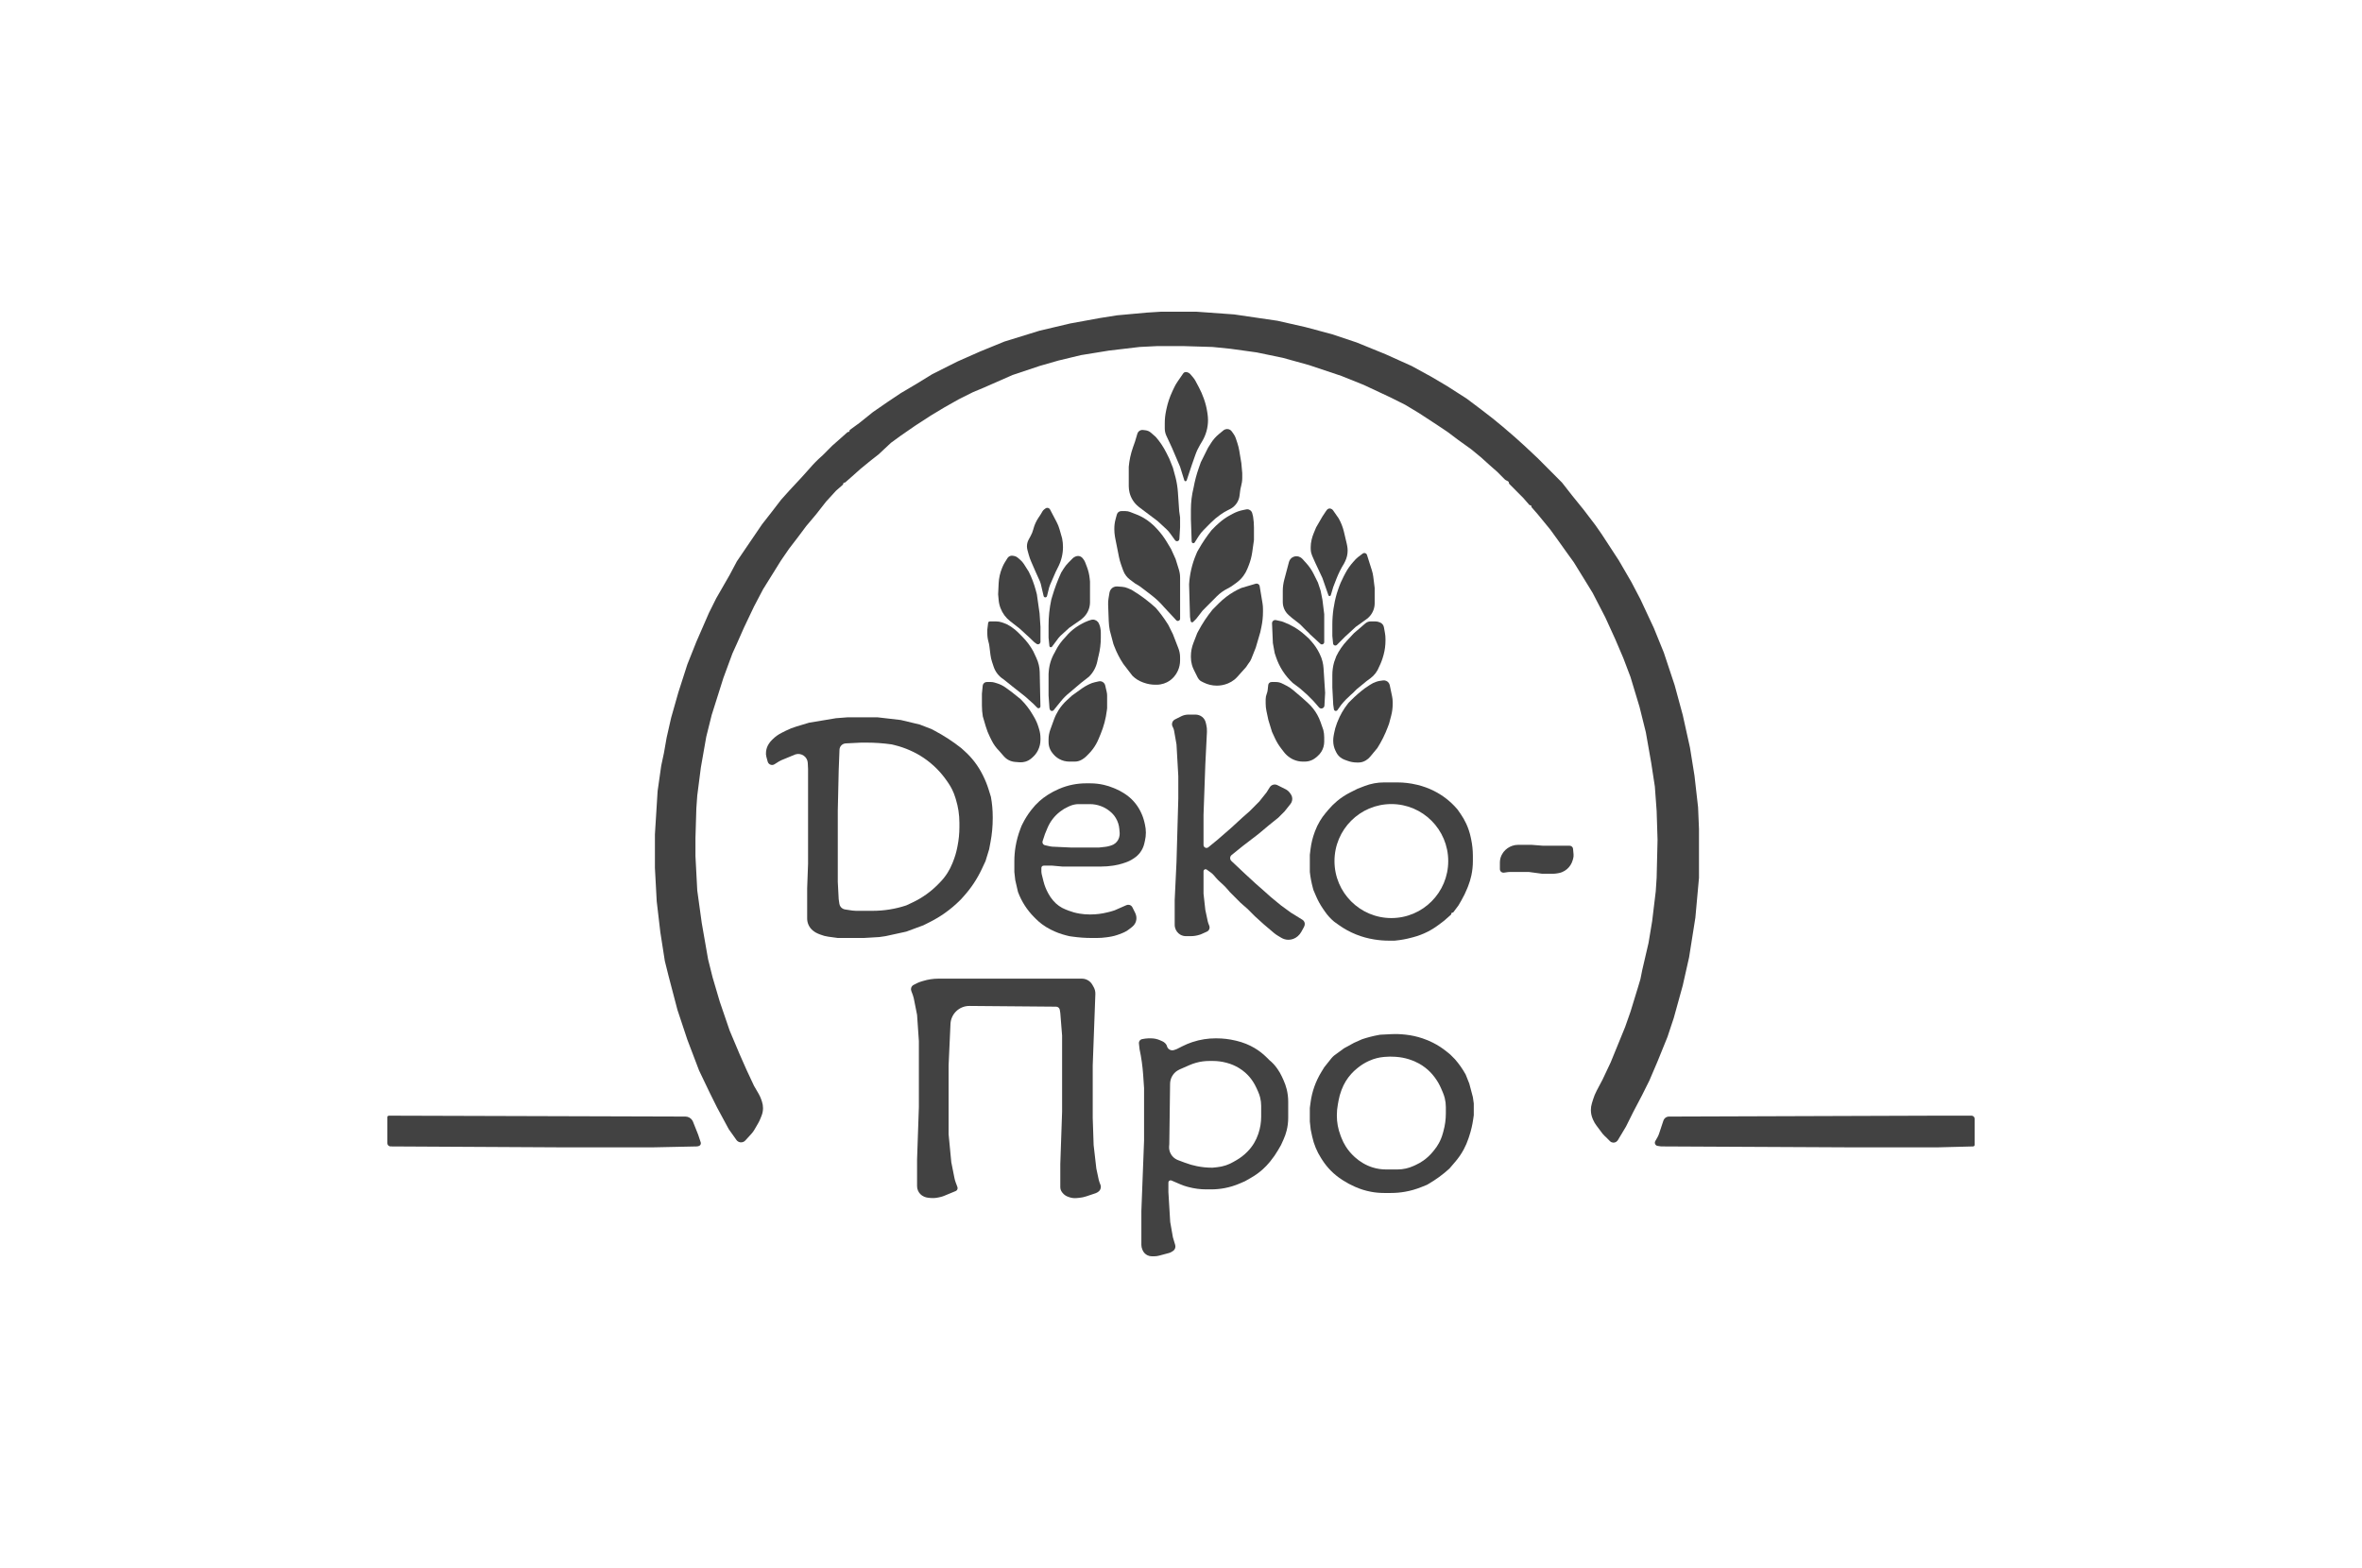 <svg width="250" height="166" viewBox="0 0 250 166" fill="none" xmlns="http://www.w3.org/2000/svg">
<path d="M122.903 32.999H126.621L130.626 33.287L135.203 33.957L138.158 34.627L141.019 35.393L143.593 36.255L146.644 37.499L149.409 38.744L151.507 39.893L153.128 40.85L155.225 42.191L156.751 43.339L157.99 44.297L159.039 45.158L160.374 46.307L161.327 47.169L162.758 48.509L165.332 51.094L166.381 52.435L167.62 53.967L168.86 55.594L169.527 56.552L171.339 59.328L172.674 61.626L173.627 63.445L175.057 66.509L176.106 69.094L177.25 72.54L178.108 75.7L178.871 79.146L179.348 82.114L179.729 85.465L179.825 87.763V92.933L179.443 97.145L178.776 101.358L178.108 104.326L177.155 107.773L176.487 109.783L175.439 112.368L174.581 114.379L173.818 115.91L172.864 117.73L172.102 119.261L171.243 120.698L171.2 120.756C171.057 120.947 170.803 121.018 170.581 120.929C170.515 120.903 170.455 120.863 170.404 120.812L170.004 120.41L169.863 120.282L169.623 120.027L168.961 119.141C168.83 118.967 168.72 118.778 168.632 118.578L168.587 118.478C168.453 118.174 168.383 117.845 168.383 117.512C168.383 117.276 168.418 117.04 168.488 116.813L168.617 116.391C168.715 116.071 168.843 115.762 168.999 115.466L169.623 114.283L170.481 112.464L172.006 108.73L172.578 107.102L173.341 104.613L173.627 103.656L173.818 102.698L174.485 99.826L174.867 97.528L175.248 94.369L175.343 92.933L175.439 88.912L175.343 85.848L175.153 83.263L174.771 80.774L174.199 77.519L173.532 74.838L172.578 71.678L171.816 69.668L170.957 67.657L169.909 65.36L168.574 62.775L167.811 61.53L166.571 59.52L165.809 58.466L164.855 57.126L164.092 56.073L162.758 54.445L162.124 53.719C162.102 53.693 162.09 53.661 162.09 53.627V53.619C162.09 53.547 162.032 53.488 161.959 53.488C161.921 53.488 161.885 53.471 161.86 53.443L161.232 52.722L159.761 51.245C159.726 51.21 159.707 51.163 159.707 51.113C159.707 51.043 159.667 50.979 159.604 50.947L159.405 50.847C159.352 50.821 159.304 50.786 159.262 50.744L158.467 49.946L157.704 49.275L156.751 48.414L155.702 47.552L154.367 46.595L153.223 45.733L152.079 44.967L150.172 43.722L148.742 42.861L147.216 42.095L144.356 40.755L141.972 39.797L138.54 38.648L135.775 37.882L133.01 37.308L130.245 36.925L128.338 36.733L125.191 36.638H122.522L120.615 36.733L117.373 37.116L114.417 37.595L112.033 38.169L110.031 38.744L107.171 39.701L104.12 41.042L102.976 41.52L101.45 42.286L99.924 43.148L98.494 44.01L96.873 45.063L95.348 46.116L94.299 46.882L92.964 48.127L92.106 48.797L91.057 49.658L90.199 50.424L89.476 51.06C89.45 51.082 89.418 51.094 89.384 51.094H89.377C89.305 51.094 89.246 51.153 89.246 51.226C89.246 51.264 89.229 51.3 89.201 51.325L88.483 51.956L87.434 53.105L86.385 54.445L85.337 55.69L84.478 56.839L83.525 58.083L82.667 59.328L80.76 62.392L79.806 64.211L78.758 66.413L77.995 68.136L77.518 69.189L76.565 71.774L75.325 75.7L74.753 77.997L74.181 81.253L73.8 84.221L73.704 85.561L73.609 88.72V90.635L73.8 94.273L74.276 97.72L74.944 101.549L75.421 103.464L76.183 106.049L77.232 109.113L78.281 111.602L79.044 113.326L79.806 114.953L80.296 115.796C80.414 115.999 80.511 116.215 80.585 116.438L80.65 116.631C80.723 116.851 80.76 117.082 80.76 117.314C80.76 117.588 80.708 117.861 80.606 118.116L80.484 118.421C80.414 118.598 80.331 118.77 80.235 118.934L79.84 119.614C79.754 119.762 79.653 119.899 79.538 120.025L78.884 120.742C78.746 120.893 78.54 120.964 78.338 120.93C78.179 120.904 78.038 120.815 77.945 120.684L77.137 119.549L75.897 117.251L75.135 115.719L73.99 113.326L72.751 110.07L71.702 106.911L70.749 103.273L70.367 101.741L69.89 98.677L69.509 95.422L69.318 91.88V88.337L69.604 83.742L69.986 81.061L70.272 79.721L70.558 78.093L71.035 75.987L71.797 73.306L72.751 70.338L73.704 67.945L75.039 64.881L75.802 63.349L77.232 60.86L77.995 59.424L79.425 57.318L80.665 55.498L81.713 54.158L82.667 52.913L83.525 51.956L84.86 50.52L85.718 49.563C86.099 49.116 86.511 48.698 86.952 48.311L87.053 48.222L88.102 47.169L88.864 46.499L89.683 45.768C89.709 45.745 89.741 45.733 89.775 45.733H89.786C89.856 45.733 89.913 45.676 89.913 45.606C89.913 45.565 89.933 45.527 89.965 45.503L90.962 44.776L92.392 43.627L93.918 42.574L95.348 41.616L96.969 40.659L98.685 39.606L101.355 38.265L103.738 37.212L106.313 36.159L110.031 35.01L113.273 34.244L116.419 33.67L118.231 33.383L121.377 33.095L122.903 32.999Z" fill="#424242"/>
<path d="M205.091 118.113H208.674C208.76 118.113 208.843 118.147 208.905 118.209C208.966 118.27 209 118.353 209 118.439V121.204C209 121.248 208.982 121.29 208.951 121.321C208.921 121.351 208.881 121.369 208.838 121.37L205.186 121.464H195.365L175.819 121.368L175.442 121.314C175.276 121.29 175.152 121.147 175.152 120.979C175.152 120.92 175.167 120.862 175.196 120.811L175.43 120.401C175.499 120.28 175.555 120.152 175.599 120.02L176.059 118.635C176.089 118.544 176.141 118.46 176.209 118.391C176.326 118.274 176.484 118.208 176.65 118.208L205.091 118.113Z" fill="#424242"/>
<path d="M41.047 118.161C41.078 118.13 41.12 118.113 41.163 118.113L72.548 118.207C72.851 118.208 73.131 118.368 73.287 118.628C73.311 118.667 73.331 118.709 73.348 118.751L73.894 120.123L74.165 120.938C74.175 120.969 74.18 121.002 74.18 121.034C74.18 121.174 74.085 121.296 73.95 121.33L73.847 121.356C73.815 121.364 73.782 121.368 73.749 121.369L69.222 121.464H59.02L41.342 121.369C41.195 121.368 41.064 121.274 41.017 121.134C41.006 121.099 41 121.062 41 121.025V118.276C41 118.233 41.017 118.191 41.047 118.161Z" fill="#424242"/>
<path d="M132.909 61.796C132.973 61.777 133.042 61.779 133.106 61.8C133.222 61.839 133.307 61.938 133.327 62.058L133.63 63.884C133.66 64.068 133.676 64.254 133.676 64.441V64.79C133.676 65.326 133.619 65.861 133.507 66.385L133.39 66.937L132.913 68.565L132.443 69.745C132.375 69.915 132.282 70.073 132.166 70.214L132.152 70.231C132.098 70.297 132.051 70.366 132.009 70.44C131.954 70.536 131.889 70.626 131.814 70.708L131.673 70.862L130.96 71.658C130.864 71.766 130.759 71.865 130.646 71.956C130.442 72.12 130.215 72.252 129.973 72.35L129.924 72.369C129.568 72.512 129.188 72.586 128.804 72.586H128.785C128.302 72.586 127.825 72.473 127.393 72.256L127.161 72.139C127.118 72.118 127.077 72.093 127.039 72.064C126.987 72.025 126.94 71.979 126.899 71.929L126.882 71.907C126.834 71.849 126.794 71.786 126.76 71.719L126.363 70.92C126.28 70.754 126.213 70.581 126.162 70.403C126.086 70.136 126.048 69.86 126.048 69.582V69.469C126.048 68.998 126.135 68.531 126.305 68.092L126.715 67.033L126.841 66.796C127.265 65.999 127.765 65.244 128.336 64.544L128.995 63.882C129.255 63.621 129.532 63.379 129.826 63.158C130.293 62.806 130.799 62.508 131.333 62.27L131.387 62.246L132.909 61.796Z" fill="#424242"/>
<path d="M117.591 62.376C117.752 62.175 118.001 62.066 118.257 62.086L118.791 62.127C118.987 62.142 119.179 62.19 119.359 62.267L119.754 62.437L119.853 62.496C120.738 63.03 121.568 63.652 122.329 64.352C122.773 64.862 123.178 65.405 123.54 65.976L123.664 66.171L124.14 67.128L124.725 68.639C124.78 68.781 124.823 68.927 124.852 69.076C124.886 69.245 124.903 69.418 124.903 69.59V69.922C124.903 70.29 124.826 70.653 124.677 70.989L124.671 71.003C124.572 71.227 124.441 71.436 124.282 71.622L124.267 71.639C124.058 71.885 123.801 72.086 123.513 72.231C123.297 72.339 123.066 72.414 122.827 72.454L122.818 72.456C122.683 72.478 122.546 72.49 122.409 72.49H122.279C121.87 72.49 121.465 72.419 121.08 72.281L120.962 72.239C120.544 72.089 120.164 71.848 119.85 71.532L118.896 70.288C118.516 69.715 118.2 69.102 117.954 68.46L117.847 68.182L117.466 66.746C117.403 66.427 117.365 66.104 117.353 65.779L117.287 64.008C117.279 63.791 117.293 63.574 117.329 63.36L117.433 62.731C117.455 62.601 117.509 62.479 117.591 62.376Z" fill="#424242"/>
<path d="M131.907 53.928C131.942 53.921 131.978 53.917 132.013 53.917C132.262 53.917 132.478 54.087 132.538 54.328L132.627 54.683C132.69 55.066 132.722 55.453 132.722 55.84V57.173L132.54 58.456C132.471 58.939 132.345 59.412 132.165 59.865L132.03 60.204C131.92 60.48 131.774 60.74 131.597 60.977C131.395 61.248 131.154 61.486 130.881 61.685L130.534 61.938C130.341 62.08 130.136 62.205 129.921 62.313C129.503 62.523 129.122 62.799 128.791 63.13L127.288 64.64L126.62 65.502L126.283 65.841C126.255 65.869 126.216 65.885 126.176 65.885C126.102 65.885 126.039 65.832 126.027 65.759L125.953 65.311L125.857 61.864C125.921 60.787 126.166 59.728 126.583 58.733L126.716 58.417L126.873 58.141C127.276 57.433 127.733 56.757 128.241 56.12L128.718 55.641L129.036 55.357C129.395 55.037 129.79 54.76 130.214 54.533L130.494 54.383C130.833 54.201 131.198 54.07 131.576 53.995L131.907 53.928Z" fill="#424242"/>
<path d="M118.275 54.33C118.366 54.192 118.52 54.109 118.686 54.109H119.127C119.291 54.109 119.453 54.139 119.605 54.199L120.305 54.472C120.826 54.675 121.311 54.96 121.743 55.315L121.807 55.368C122.028 55.55 122.236 55.747 122.428 55.96L122.547 56.091C122.91 56.492 123.233 56.928 123.51 57.392L123.951 58.13L124.428 59.183L124.773 60.292C124.86 60.572 124.905 60.864 124.905 61.158V65.501C124.905 65.677 124.719 65.792 124.561 65.713C124.536 65.7 124.513 65.683 124.494 65.662L123.188 64.257C122.808 63.812 122.383 63.407 121.919 63.048L121.377 62.63L120.614 62.055L120.137 61.768L119.586 61.353C119.445 61.247 119.319 61.124 119.21 60.987C119.066 60.807 118.954 60.604 118.877 60.387L118.661 59.781C118.565 59.51 118.488 59.233 118.432 58.952L118.04 56.981L118.004 56.767C117.964 56.527 117.944 56.284 117.944 56.041V55.942C117.944 55.615 117.988 55.289 118.074 54.973L118.209 54.473C118.223 54.422 118.245 54.374 118.275 54.33Z" fill="#424242"/>
<path d="M120.521 45.68C120.64 45.561 120.807 45.503 120.974 45.521L121.228 45.55C121.449 45.574 121.657 45.666 121.823 45.812L122.33 46.258C122.773 46.766 123.15 47.329 123.45 47.933L123.76 48.555L124.142 49.513L124.428 50.566C124.555 51.076 124.637 51.595 124.673 52.119L124.809 54.108L124.904 54.779V55.832L124.828 57.062C124.818 57.219 124.669 57.328 124.516 57.29C124.459 57.276 124.409 57.242 124.374 57.194L123.83 56.442C123.72 56.291 123.596 56.151 123.458 56.024L122.521 55.161L120.614 53.725L120.502 53.636C120.261 53.442 120.053 53.208 119.89 52.945C119.738 52.701 119.625 52.434 119.556 52.156L119.553 52.146C119.498 51.923 119.47 51.695 119.47 51.465V49.417C119.533 48.718 119.683 48.029 119.916 47.366L120.137 46.736L120.383 45.912C120.41 45.825 120.457 45.745 120.521 45.68Z" fill="#424242"/>
<path d="M129.697 45.451C129.804 45.415 129.92 45.411 130.03 45.438C130.168 45.473 130.288 45.555 130.37 45.67L130.582 45.968C130.673 46.097 130.745 46.238 130.795 46.388L130.971 46.917C131.058 47.179 131.124 47.448 131.169 47.72L131.387 49.034L131.483 50.087V50.595C131.483 50.894 131.441 51.19 131.36 51.477L131.357 51.487C131.314 51.639 131.282 51.794 131.263 51.95L131.198 52.466C131.136 52.965 130.874 53.417 130.472 53.72C130.383 53.787 130.288 53.846 130.188 53.896L129.919 54.032C129.69 54.147 129.471 54.278 129.262 54.425L129.14 54.511C128.795 54.753 128.473 55.024 128.176 55.322L127.398 56.104C127.198 56.305 127.02 56.527 126.868 56.766L126.449 57.429C126.436 57.449 126.419 57.466 126.399 57.479C126.287 57.554 126.137 57.477 126.132 57.343L126.048 54.97V53.952C126.048 53.166 126.144 52.382 126.334 51.619C126.461 50.918 126.643 50.228 126.879 49.556L127.097 48.938L127.859 47.407L128.189 46.887C128.413 46.533 128.692 46.218 129.015 45.953L129.486 45.566C129.545 45.517 129.613 45.479 129.686 45.455L129.697 45.451Z" fill="#424242"/>
<path d="M146.377 72.036C146.488 72.02 146.602 72.033 146.706 72.075C146.905 72.155 147.05 72.328 147.094 72.537L147.343 73.726C147.384 73.923 147.405 74.123 147.405 74.324V74.53C147.405 74.955 147.35 75.379 147.241 75.789L147.024 76.607L146.888 76.971C146.598 77.747 146.228 78.492 145.784 79.192L145.02 80.113C144.895 80.264 144.745 80.392 144.577 80.493L144.538 80.517C144.416 80.59 144.284 80.645 144.145 80.68C144.031 80.709 143.913 80.724 143.795 80.724H143.62C143.286 80.724 142.954 80.665 142.64 80.55L142.312 80.431C142.149 80.371 141.997 80.285 141.861 80.176C141.682 80.032 141.536 79.851 141.433 79.645L141.359 79.496C141.197 79.17 141.112 78.811 141.112 78.447V78.377C141.112 78.218 141.127 78.06 141.155 77.904L141.205 77.628C141.27 77.267 141.37 76.913 141.502 76.571L141.56 76.423C141.832 75.72 142.209 75.062 142.679 74.473L142.733 74.405L143.013 74.124C143.461 73.673 143.942 73.255 144.449 72.873L145.008 72.499C145.207 72.366 145.422 72.26 145.649 72.184L145.718 72.161C145.826 72.125 145.936 72.099 146.048 72.083L146.377 72.036Z" fill="#424242"/>
<path d="M116.301 72.133C116.378 72.116 116.458 72.115 116.536 72.131C116.754 72.174 116.927 72.342 116.977 72.559L117.138 73.261C117.167 73.385 117.181 73.511 117.181 73.638V74.979L117.15 75.225C117.044 76.079 116.823 76.913 116.494 77.708L116.27 78.246C116.115 78.62 115.914 78.973 115.672 79.297C115.534 79.482 115.383 79.657 115.221 79.82L114.975 80.067C114.857 80.185 114.725 80.288 114.582 80.375L114.505 80.421C114.383 80.495 114.25 80.55 114.112 80.584C113.997 80.613 113.879 80.628 113.761 80.628H113.176C112.801 80.628 112.432 80.532 112.105 80.349C111.868 80.217 111.657 80.042 111.484 79.833L111.405 79.738C111.315 79.629 111.238 79.511 111.175 79.385C111.049 79.132 110.983 78.853 110.983 78.57V78.287C110.983 77.936 111.045 77.586 111.164 77.255L111.555 76.176C111.682 75.826 111.847 75.491 112.046 75.176C112.29 74.791 112.584 74.441 112.921 74.133L113.462 73.639L114.527 72.875C114.707 72.746 114.896 72.632 115.094 72.532L115.271 72.444C115.463 72.347 115.666 72.275 115.876 72.228L116.301 72.133Z" fill="#424242"/>
<path d="M104.083 72.399C104.165 72.276 104.302 72.203 104.449 72.203H104.887C105.01 72.203 105.132 72.221 105.249 72.256L105.514 72.336C105.852 72.438 106.171 72.596 106.457 72.805L107.074 73.256L108.028 74.022L108.096 74.09C108.557 74.553 108.958 75.073 109.288 75.637L109.456 75.923C109.647 76.25 109.8 76.598 109.911 76.961L109.983 77.197C110.077 77.504 110.125 77.823 110.125 78.144V78.322C110.125 78.705 110.036 79.083 109.865 79.426L109.86 79.438C109.72 79.718 109.528 79.968 109.292 80.175L109.175 80.278C108.985 80.445 108.759 80.568 108.516 80.638C108.319 80.695 108.114 80.715 107.91 80.7L107.434 80.663C107.136 80.64 106.848 80.54 106.599 80.374C106.471 80.288 106.356 80.186 106.255 80.07L105.739 79.479C105.424 79.162 105.161 78.796 104.961 78.395L104.77 78.01C104.59 77.65 104.443 77.274 104.33 76.887L104.023 75.841C103.96 75.459 103.928 75.072 103.928 74.684V73.447L104.012 72.598C104.019 72.527 104.044 72.459 104.083 72.399Z" fill="#424242"/>
<path d="M134.334 72.307C134.4 72.24 134.49 72.203 134.584 72.203H135.045C135.273 72.203 135.497 72.256 135.701 72.358L136.15 72.584C136.406 72.712 136.645 72.871 136.863 73.056L137.775 73.83L138.432 74.424C138.629 74.602 138.811 74.796 138.977 75.004C139.317 75.431 139.583 75.912 139.765 76.427L140.063 77.277C140.126 77.531 140.158 77.792 140.158 78.055V78.517C140.158 78.896 140.053 79.266 139.853 79.587C139.739 79.769 139.598 79.932 139.433 80.07L139.271 80.205C139.164 80.295 139.046 80.372 138.921 80.435C138.669 80.562 138.391 80.628 138.108 80.628H137.896C137.564 80.628 137.236 80.56 136.932 80.429C136.795 80.37 136.664 80.299 136.54 80.216L136.521 80.204C136.278 80.041 136.063 79.839 135.885 79.607L135.586 79.216C135.33 78.882 135.112 78.52 134.936 78.137L134.628 77.468L134.247 76.224L134.046 75.282C133.989 75.017 133.961 74.747 133.961 74.476V74.037C133.961 73.837 133.999 73.639 134.073 73.454C134.125 73.322 134.16 73.184 134.175 73.044L134.233 72.517C134.242 72.437 134.278 72.363 134.334 72.307Z" fill="#424242"/>
<path d="M125.362 39.421C125.435 39.385 125.519 39.376 125.598 39.395L125.68 39.416C125.795 39.445 125.898 39.509 125.975 39.599L126.282 39.959C126.38 40.073 126.464 40.197 126.534 40.33L126.901 41.02C127.094 41.384 127.261 41.762 127.399 42.151L127.434 42.248C127.59 42.687 127.704 43.139 127.774 43.598L127.809 43.824C127.842 44.042 127.859 44.263 127.859 44.483C127.859 45.269 127.646 46.04 127.243 46.714L127.02 47.087C126.817 47.427 126.648 47.787 126.517 48.161L126.143 49.226L125.6 50.86C125.583 50.913 125.532 50.949 125.476 50.949C125.419 50.949 125.368 50.912 125.351 50.857L124.903 49.417L124.045 47.407L123.451 46.128C123.402 46.023 123.364 45.915 123.336 45.803C123.3 45.66 123.282 45.514 123.282 45.366V44.81C123.282 44.372 123.327 43.936 123.417 43.508L123.462 43.294C123.596 42.655 123.804 42.034 124.081 41.443L124.27 41.039C124.374 40.817 124.496 40.603 124.636 40.401L125.235 39.532C125.267 39.485 125.311 39.447 125.362 39.421Z" fill="#424242"/>
<path d="M115.453 65.633C115.524 65.609 115.598 65.597 115.673 65.597C115.952 65.597 116.203 65.763 116.312 66.019L116.379 66.176C116.405 66.237 116.425 66.3 116.437 66.364L116.467 66.513C116.498 66.668 116.513 66.826 116.513 66.984V67.514C116.513 68.149 116.436 68.781 116.283 69.396L116.227 69.618L116.139 70.034C116.01 70.637 115.71 71.191 115.274 71.629L114.416 72.299L113.176 73.352C112.859 73.607 112.57 73.894 112.313 74.209L111.842 74.788L111.531 75.177C111.486 75.234 111.418 75.267 111.346 75.267C111.243 75.267 111.152 75.201 111.12 75.104L111.093 75.022C111.083 74.994 111.078 74.965 111.076 74.935L110.983 73.639V71.342L111 71.114C111.052 70.382 111.275 69.673 111.651 69.044L111.706 68.933C111.985 68.372 112.353 67.86 112.795 67.416C113.111 67.035 113.479 66.696 113.885 66.411C114.111 66.252 114.349 66.109 114.596 65.985L114.824 65.871C114.933 65.816 115.046 65.769 115.162 65.73L115.453 65.633Z" fill="#424242"/>
<path d="M144.797 65.832C144.883 65.803 144.973 65.789 145.064 65.789H145.588C145.718 65.789 145.847 65.814 145.968 65.862L146.069 65.903C146.195 65.953 146.302 66.04 146.376 66.153C146.426 66.228 146.461 66.313 146.477 66.403L146.585 67.001C146.624 67.213 146.643 67.429 146.643 67.645V67.828C146.643 68.317 146.579 68.805 146.454 69.278L146.426 69.381C146.317 69.793 146.166 70.194 145.976 70.576C145.789 71.075 145.46 71.509 145.029 71.824L144.641 72.107L143.592 72.969L143.389 73.171L143.211 73.352L143.009 73.529C142.635 73.858 142.288 74.214 141.971 74.597L141.556 75.18C141.517 75.234 141.455 75.267 141.388 75.267C141.285 75.267 141.197 75.191 141.183 75.089L141.113 74.597L141.018 72.778V71.464C141.018 71.002 141.082 70.541 141.208 70.097L141.437 69.469C141.728 68.87 142.107 68.317 142.561 67.831L143.306 67.033L144.516 65.992C144.598 65.921 144.694 65.867 144.797 65.832Z" fill="#424242"/>
<path d="M104.638 65.841C104.672 65.808 104.717 65.789 104.765 65.789H105.444C105.64 65.789 105.834 65.82 106.02 65.882L106.21 65.946C106.467 66.032 106.712 66.152 106.937 66.303L107.091 66.406C107.334 66.569 107.559 66.754 107.765 66.961L108.191 67.389C108.652 67.852 109.046 68.376 109.363 68.948L109.699 69.672C109.917 70.142 110.036 70.651 110.046 71.169L110.121 74.776C110.124 74.888 110.034 74.98 109.922 74.98C109.869 74.98 109.818 74.959 109.781 74.921L109.363 74.501L108.505 73.735L107.17 72.682L106.216 71.916C105.723 71.606 105.353 71.135 105.17 70.583L105.005 70.085C104.923 69.838 104.865 69.584 104.833 69.326L104.721 68.428C104.701 68.264 104.668 68.103 104.623 67.944C104.541 67.657 104.5 67.361 104.5 67.063V66.65L104.588 65.945C104.593 65.906 104.61 65.869 104.638 65.841Z" fill="#424242"/>
<path d="M134.691 65.792C134.769 65.675 134.911 65.617 135.049 65.648L135.679 65.789L135.88 65.864C136.254 66.005 136.615 66.177 136.959 66.379C137.376 66.623 137.766 66.909 138.124 67.233L138.539 67.608L138.837 67.944C139.145 68.293 139.407 68.681 139.615 69.098L139.681 69.231C139.809 69.488 139.909 69.759 139.978 70.038C140.036 70.268 140.072 70.503 140.087 70.74L140.255 73.352L140.181 74.701C140.17 74.898 139.986 75.04 139.792 75.001C139.721 74.987 139.658 74.95 139.611 74.896L139.016 74.214L138.348 73.544L137.586 72.873L136.823 72.299C136.01 71.545 135.4 70.598 135.051 69.546L134.916 69.14L134.725 68.086L134.635 65.995C134.632 65.923 134.651 65.852 134.691 65.792Z" fill="#424242"/>
<path d="M144.232 58.605C144.309 58.548 144.409 58.531 144.5 58.562C144.588 58.591 144.657 58.661 144.686 58.75L145.206 60.393C145.274 60.607 145.322 60.827 145.35 61.05L145.499 62.247V63.865C145.499 64.365 145.318 64.848 144.99 65.225C144.885 65.346 144.766 65.454 144.636 65.547L143.497 66.364L142.352 67.417L141.503 68.27C141.439 68.334 141.345 68.356 141.259 68.328C141.17 68.298 141.107 68.219 141.098 68.125L141.018 67.321V66.145C141.018 65.02 141.178 63.901 141.494 62.822L141.643 62.372C141.798 61.907 141.991 61.455 142.22 61.02L142.399 60.68C142.621 60.258 142.895 59.865 143.213 59.51L143.492 59.199C143.559 59.125 143.632 59.057 143.711 58.998L144.232 58.605Z" fill="#424242"/>
<path d="M106.794 58.924C106.913 58.845 107.058 58.813 107.199 58.837L107.315 58.856C107.47 58.882 107.614 58.95 107.733 59.052L107.987 59.271C108.141 59.403 108.274 59.557 108.383 59.729L108.886 60.524C109.203 61.16 109.455 61.827 109.638 62.515L109.744 62.917L110.03 64.928L110.126 66.364V67.948C110.126 68.143 109.919 68.271 109.744 68.183L109.626 68.104C109.515 68.029 109.412 67.942 109.32 67.844L109.077 67.608L107.933 66.555L106.917 65.762C106.459 65.404 106.107 64.928 105.899 64.385C105.793 64.11 105.726 63.822 105.7 63.528L105.645 62.917L105.7 61.752C105.726 61.193 105.85 60.642 106.064 60.124L106.121 59.987C106.185 59.834 106.261 59.687 106.348 59.547L106.629 59.094C106.672 59.027 106.728 58.969 106.794 58.924Z" fill="#424242"/>
<path d="M113.87 58.905C114.035 58.838 114.221 58.846 114.38 58.926C114.466 58.969 114.541 59.032 114.599 59.109L114.691 59.233C114.762 59.327 114.819 59.43 114.861 59.54L115.04 60.008C115.195 60.414 115.296 60.839 115.339 61.271L115.369 61.577V63.75C115.369 63.897 115.355 64.043 115.326 64.186C115.231 64.667 114.979 65.103 114.611 65.427L114.416 65.598L113.176 66.46L112.235 67.318C112.164 67.384 112.098 67.456 112.04 67.534L111.346 68.463C111.302 68.522 111.221 68.541 111.154 68.508C111.107 68.484 111.076 68.438 111.07 68.386L110.983 67.513V66.203C110.983 65.291 111.079 64.383 111.269 63.492L111.361 63.178C111.617 62.303 111.937 61.448 112.318 60.619L112.566 60.221C112.718 59.977 112.898 59.75 113.101 59.547L113.54 59.106C113.614 59.031 113.704 58.971 113.802 58.932L113.87 58.905Z" fill="#424242"/>
<path d="M136.929 58.94C137.163 58.852 137.424 58.875 137.637 59.004L137.664 59.02C137.738 59.065 137.805 59.12 137.863 59.184L138.269 59.632C138.574 59.969 138.832 60.347 139.035 60.755L139.492 61.672L139.778 62.534L139.969 63.492L140.159 65.023V67.981C140.159 68.162 139.969 68.279 139.808 68.198C139.788 68.188 139.77 68.175 139.753 68.16L138.634 67.13L138.53 67.011L138.252 66.747L137.585 66.076L136.727 65.406L136.39 65.11C136.113 64.867 135.916 64.544 135.827 64.186C135.791 64.043 135.773 63.896 135.773 63.748V62.561C135.773 62.162 135.825 61.764 135.928 61.379L136.428 59.493C136.496 59.239 136.683 59.032 136.929 58.94Z" fill="#424242"/>
<path d="M140.56 53.88C140.655 53.827 140.767 53.819 140.868 53.859L140.897 53.87C140.975 53.9 141.043 53.954 141.091 54.023L141.684 54.874C141.937 55.319 142.126 55.797 142.244 56.295L142.542 57.555L142.588 57.784C142.621 57.95 142.638 58.119 142.638 58.288C142.638 58.687 142.545 59.081 142.367 59.439L142.256 59.661C141.939 60.171 141.671 60.709 141.454 61.268L141.112 62.15L140.854 63.014C140.837 63.07 140.786 63.108 140.729 63.108C140.673 63.108 140.623 63.072 140.605 63.02L139.968 61.193L139.205 59.565L138.89 58.853C138.846 58.754 138.811 58.651 138.784 58.545C138.747 58.396 138.729 58.243 138.729 58.09V57.926C138.729 57.679 138.757 57.434 138.813 57.193L138.834 57.102C138.883 56.893 138.949 56.688 139.03 56.489L139.301 55.832L139.968 54.683L140.349 54.108L140.448 53.977C140.479 53.937 140.517 53.904 140.56 53.88Z" fill="#424242"/>
<path d="M110.656 53.829C110.742 53.764 110.854 53.746 110.955 53.78C111.035 53.807 111.101 53.863 111.14 53.938L111.838 55.27C111.967 55.517 112.071 55.776 112.147 56.044L112.414 56.981L112.421 57.016C112.48 57.311 112.509 57.611 112.509 57.913C112.509 58.622 112.344 59.322 112.028 59.958L111.746 60.524L111.142 61.912C111.1 62.008 111.066 62.106 111.041 62.207L110.817 63.107C110.802 63.168 110.757 63.216 110.698 63.236C110.595 63.27 110.486 63.209 110.461 63.104L110.157 61.806C110.136 61.717 110.107 61.631 110.069 61.548L109.649 60.619L109.135 59.441C109.033 59.206 108.948 58.963 108.88 58.715L108.747 58.225C108.713 58.099 108.695 57.968 108.695 57.837C108.695 57.589 108.757 57.346 108.875 57.129L109.087 56.738C109.207 56.518 109.301 56.285 109.366 56.043L109.387 55.965C109.497 55.56 109.672 55.175 109.904 54.825L110.126 54.492L110.345 54.124C110.389 54.051 110.447 53.987 110.515 53.935L110.656 53.829Z" fill="#424242"/>
<path fill-rule="evenodd" clip-rule="evenodd" d="M92.869 75.939H89.722L88.483 76.035L85.623 76.513L84.284 76.917C83.906 77.031 83.538 77.177 83.185 77.354L82.716 77.59C82.368 77.765 82.05 77.994 81.775 78.27L81.667 78.379C81.571 78.475 81.485 78.581 81.41 78.694L81.374 78.748C81.221 78.979 81.124 79.241 81.089 79.515L81.079 79.603C81.057 79.775 81.069 79.951 81.115 80.119L81.254 80.632C81.302 80.807 81.444 80.94 81.622 80.976C81.742 81 81.867 80.977 81.97 80.912L82.438 80.618C82.527 80.562 82.62 80.514 82.717 80.474L84.192 79.864C84.816 79.672 85.463 80.115 85.496 80.767L85.527 81.396V91.449L85.432 94.034V97.241C85.432 97.462 85.477 97.681 85.564 97.885C85.665 98.123 85.821 98.333 86.019 98.499L86.062 98.534C86.213 98.661 86.383 98.763 86.566 98.836L86.823 98.939C87.102 99.051 87.394 99.128 87.692 99.168L88.674 99.3H91.439L93.06 99.204L93.727 99.108L95.92 98.629L97.731 97.959L98.423 97.612C98.978 97.333 99.511 97.013 100.018 96.654C100.59 96.248 101.127 95.795 101.622 95.298L101.736 95.183L102.025 94.86C102.404 94.438 102.752 93.988 103.066 93.515C103.387 93.032 103.671 92.525 103.917 92L104.31 91.162L104.692 89.917L104.836 89.157C104.994 88.325 105.073 87.48 105.073 86.633V86.487C105.073 85.775 105.009 85.065 104.882 84.364L104.637 83.576C104.483 83.081 104.29 82.599 104.059 82.135L104.001 82.02C103.763 81.541 103.479 81.087 103.154 80.662C102.845 80.259 102.5 79.884 102.123 79.544L101.736 79.194C100.848 78.493 99.898 77.875 98.898 77.347L98.59 77.184L97.35 76.705L95.348 76.226L92.869 75.939ZM91.711 78.619H91.153L89.514 78.701C89.342 78.71 89.178 78.782 89.056 78.905C88.933 79.029 88.861 79.194 88.854 79.369L88.769 81.587L88.674 85.799V93.363L88.769 95.182L88.839 95.67C88.856 95.789 88.902 95.903 88.975 95.999C89.087 96.15 89.255 96.251 89.441 96.28L90.194 96.396C90.325 96.416 90.457 96.426 90.588 96.426H92.358C92.952 96.426 93.545 96.38 94.132 96.287L94.168 96.281C94.763 96.186 95.349 96.043 95.92 95.852L96.567 95.549C97.088 95.305 97.586 95.013 98.054 94.677L98.071 94.665C98.48 94.372 98.864 94.045 99.219 93.689L99.449 93.457C99.765 93.14 100.046 92.789 100.286 92.41C100.49 92.088 100.663 91.748 100.804 91.394L100.881 91.202C101.069 90.729 101.214 90.239 101.314 89.739L101.348 89.569C101.479 88.908 101.546 88.236 101.546 87.563V87.113C101.546 86.685 101.513 86.254 101.448 85.83C101.386 85.429 101.295 85.03 101.176 84.641L101.108 84.42C101.019 84.127 100.905 83.842 100.768 83.568C100.651 83.332 100.517 83.105 100.368 82.889L100.209 82.658C99.893 82.2 99.533 81.768 99.141 81.374C98.713 80.945 98.241 80.555 97.738 80.218C97.29 79.918 96.816 79.658 96.322 79.442L96.284 79.425C95.788 79.207 95.275 79.031 94.75 78.899L94.395 78.81C93.506 78.683 92.609 78.619 91.711 78.619Z" fill="#424242"/>
<path d="M97.695 103.854C98.225 103.69 98.777 103.607 99.332 103.607H114.507C114.76 103.607 115.007 103.682 115.217 103.822C115.381 103.933 115.518 104.079 115.616 104.251L115.752 104.491C115.816 104.603 115.864 104.724 115.895 104.849C115.927 104.978 115.941 105.11 115.936 105.243L115.657 112.798V118.351L115.753 121.223L116.039 123.712L116.292 124.898C116.314 125.001 116.344 125.102 116.383 125.199L116.471 125.419C116.5 125.493 116.516 125.573 116.516 125.653C116.516 125.875 116.399 126.08 116.209 126.195L116.117 126.251C116.065 126.282 116.01 126.307 115.953 126.326L114.965 126.657C114.728 126.736 114.483 126.788 114.234 126.81L113.934 126.838C113.687 126.86 113.438 126.831 113.203 126.753L113.064 126.706C112.828 126.627 112.619 126.481 112.464 126.286L112.419 126.23C112.354 126.148 112.303 126.055 112.27 125.955C112.24 125.865 112.225 125.77 112.225 125.675V123.234L112.416 117.681V109.639L112.225 107.245L112.169 106.906C112.145 106.761 112.042 106.641 111.903 106.595C111.864 106.582 111.822 106.575 111.781 106.574L102.616 106.496C101.54 106.486 100.65 107.33 100.601 108.405L100.402 112.798V120.074L100.688 123.042L101.02 124.71C101.053 124.874 101.099 125.036 101.158 125.193L101.334 125.666C101.348 125.704 101.355 125.744 101.355 125.784C101.355 125.921 101.273 126.044 101.146 126.097L99.92 126.604C99.797 126.655 99.669 126.695 99.538 126.724L99.322 126.772C99.027 126.838 98.723 126.855 98.423 126.821L98.214 126.798C98.084 126.783 97.957 126.75 97.838 126.698L97.794 126.679C97.51 126.557 97.283 126.33 97.162 126.045C97.098 125.896 97.065 125.735 97.065 125.572V122.755L97.256 117.202V110.213L97.065 107.437L96.716 105.687C96.695 105.577 96.664 105.469 96.624 105.364L96.453 104.905C96.417 104.808 96.411 104.702 96.436 104.602C96.472 104.456 96.57 104.334 96.703 104.267L97.139 104.048C97.216 104.009 97.297 103.977 97.38 103.951L97.695 103.854Z" fill="#424242"/>
<path d="M125.371 75.703C125.505 75.669 125.642 75.652 125.78 75.652H126.532C126.654 75.652 126.776 75.672 126.891 75.71L126.911 75.717C127.155 75.799 127.361 75.965 127.493 76.185C127.547 76.276 127.588 76.374 127.613 76.477L127.67 76.706C127.733 76.959 127.759 77.221 127.746 77.482L127.575 80.918L127.384 86.279V89.452C127.384 89.675 127.609 89.827 127.816 89.744C127.846 89.732 127.873 89.715 127.898 89.695L128.91 88.864L130.34 87.619L131.484 86.566L132.247 85.896L133.295 84.843L134.058 83.885L134.392 83.349C134.483 83.203 134.631 83.1 134.8 83.066C134.937 83.039 135.08 83.058 135.204 83.121L136.07 83.555C136.252 83.646 136.408 83.781 136.526 83.946L136.616 84.073C136.749 84.26 136.802 84.491 136.765 84.717C136.741 84.862 136.68 84.999 136.588 85.115L135.965 85.896L135.298 86.566L134.344 87.332L133.2 88.29L131.579 89.534L130.36 90.514C130.231 90.617 130.175 90.785 130.214 90.945C130.234 91.024 130.276 91.096 130.335 91.151L131.77 92.502L132.914 93.555L133.677 94.225L134.535 94.991L135.584 95.853L136.633 96.619L137.872 97.385C138.045 97.501 138.132 97.71 138.091 97.914L138.081 97.965C138.069 98.025 138.048 98.082 138.018 98.136L137.725 98.666C137.633 98.832 137.512 98.98 137.369 99.104L137.332 99.135C137.065 99.365 136.725 99.491 136.373 99.491C136.106 99.491 135.844 99.418 135.615 99.28L135.227 99.047C135.084 98.96 134.948 98.862 134.82 98.754L133.772 97.864L132.819 97.002L132.056 96.236L131.293 95.566L130.149 94.417L130.012 94.251C129.786 93.979 129.539 93.725 129.273 93.492L129.155 93.388C128.992 93.245 128.839 93.089 128.697 92.924L128.484 92.674C128.387 92.56 128.276 92.458 128.154 92.371L127.727 92.064C127.69 92.038 127.646 92.023 127.6 92.023C127.481 92.023 127.384 92.12 127.384 92.24V94.608L127.575 96.332L127.838 97.567C127.853 97.637 127.874 97.705 127.9 97.772L127.993 98.005C128.031 98.1 128.038 98.204 128.013 98.303C127.977 98.449 127.876 98.57 127.739 98.631L127.098 98.917L126.994 98.952C126.684 99.055 126.359 99.108 126.033 99.108H125.517C125.304 99.108 125.094 99.05 124.911 98.94C124.781 98.861 124.668 98.758 124.577 98.637L124.573 98.632C124.478 98.504 124.408 98.356 124.369 98.201C124.345 98.105 124.333 98.005 124.333 97.906V95.279L124.524 91.257L124.714 84.556V82.162L124.524 78.811L124.266 77.344C124.247 77.238 124.213 77.135 124.165 77.038L124.106 76.919C124.067 76.841 124.047 76.755 124.047 76.669C124.047 76.456 124.167 76.262 124.357 76.166L125.025 75.831C125.136 75.775 125.251 75.733 125.371 75.703Z" fill="#424242"/>
<path fill-rule="evenodd" clip-rule="evenodd" d="M148.72 109.53C148.227 109.475 147.73 109.459 147.234 109.484L146.072 109.543L145.914 109.572C145.321 109.68 144.737 109.83 144.165 110.021L143.307 110.404L142.258 110.979L141.21 111.745L141.057 111.885L140.924 112.032L140.161 112.989L139.855 113.488C139.551 113.984 139.301 114.511 139.108 115.059C138.92 115.593 138.788 116.144 138.714 116.705L138.635 117.298V118.734L138.731 119.595L138.884 120.316C138.972 120.728 139.098 121.132 139.26 121.521C139.415 121.896 139.603 122.256 139.822 122.598L139.951 122.8C140.217 123.215 140.527 123.601 140.875 123.951C141.224 124.301 141.61 124.613 142.025 124.881L142.166 124.973C142.545 125.217 142.942 125.431 143.355 125.612L143.478 125.666C143.998 125.895 144.543 126.063 145.101 126.168C145.557 126.254 146.02 126.297 146.484 126.297H147.224C147.726 126.297 148.228 126.253 148.723 126.165C149.306 126.062 149.877 125.899 150.427 125.678L151.03 125.435L151.133 125.376C151.952 124.907 152.717 124.349 153.414 123.712L154.049 122.969C154.387 122.572 154.682 122.14 154.929 121.68C155.126 121.312 155.292 120.928 155.423 120.532L155.505 120.284C155.7 119.698 155.841 119.097 155.928 118.486L155.988 118.063V116.819L155.893 116.149L155.512 114.713L155.13 113.755C154.813 113.182 154.437 112.645 154.006 112.151L153.986 112.128L153.509 111.649L153.165 111.366C152.697 110.981 152.187 110.65 151.646 110.378C151.299 110.204 150.941 110.055 150.574 109.932L150.552 109.925C149.982 109.734 149.395 109.605 148.798 109.538L148.72 109.53ZM147.659 111.878C147.301 111.852 146.941 111.856 146.584 111.888L146.432 111.902C146.192 111.924 145.955 111.965 145.722 112.023C145.447 112.092 145.18 112.186 144.923 112.303L144.866 112.329C144.464 112.512 144.086 112.745 143.742 113.022L143.632 113.111C143.416 113.284 143.214 113.474 143.028 113.68C142.582 114.172 142.234 114.744 142.002 115.365L141.96 115.479C141.841 115.797 141.75 116.124 141.688 116.457L141.603 116.915C141.531 117.296 141.496 117.683 141.496 118.071V118.113C141.496 118.462 141.527 118.81 141.589 119.153C141.654 119.51 141.752 119.861 141.882 120.2L141.974 120.443C142.1 120.77 142.258 121.084 142.445 121.38C142.701 121.783 143.01 122.15 143.364 122.47L143.419 122.52C143.662 122.739 143.925 122.935 144.205 123.104L144.241 123.125C144.571 123.324 144.923 123.481 145.291 123.595C145.746 123.736 146.219 123.807 146.695 123.807H147.91C148.209 123.807 148.508 123.774 148.801 123.709C149.079 123.647 149.349 123.556 149.608 123.438L149.842 123.331C150.125 123.202 150.395 123.047 150.65 122.868C151.029 122.602 151.369 122.285 151.662 121.926L151.811 121.742C151.989 121.523 152.148 121.289 152.284 121.043C152.465 120.717 152.606 120.37 152.705 120.011L152.778 119.749C152.947 119.138 153.032 118.507 153.032 117.873V117.2C153.032 116.883 152.994 116.566 152.917 116.258C152.867 116.057 152.801 115.861 152.72 115.67L152.535 115.238C152.359 114.825 152.134 114.434 151.865 114.074L151.825 114.02C151.551 113.653 151.229 113.324 150.867 113.042C150.658 112.879 150.437 112.732 150.206 112.603L150.19 112.594C149.861 112.411 149.514 112.262 149.155 112.151L149.103 112.135C148.673 112.002 148.229 111.919 147.781 111.887L147.659 111.878Z" fill="#424242"/>
<path fill-rule="evenodd" clip-rule="evenodd" d="M121.539 109.927C121.432 109.927 121.324 109.936 121.218 109.954L120.894 110.008C120.836 110.018 120.78 110.04 120.731 110.073C120.601 110.16 120.53 110.312 120.547 110.467L120.615 111.076C120.805 111.969 120.932 112.873 120.995 113.784L121.091 115.193V120.746L120.805 128.214V131.782C120.805 131.954 120.84 132.125 120.908 132.283L120.939 132.356C121.037 132.587 121.215 132.775 121.439 132.888C121.587 132.962 121.75 133.001 121.915 133.001H122.154C122.335 133.001 122.515 132.977 122.689 132.93L123.72 132.654C123.81 132.63 123.897 132.593 123.978 132.545L124.13 132.453C124.26 132.375 124.354 132.248 124.391 132.1C124.415 132 124.413 131.895 124.384 131.797L124.143 130.99L123.857 129.362L123.666 126.203V125.196C123.666 125.065 123.772 124.958 123.903 124.958C123.935 124.958 123.967 124.965 123.997 124.978L124.939 125.383C125.171 125.483 125.409 125.566 125.652 125.631L125.795 125.669C126.407 125.833 127.038 125.916 127.671 125.916H128.199C128.672 125.916 129.144 125.872 129.608 125.784C130.158 125.681 130.695 125.517 131.209 125.296L131.77 125.054L132.453 124.662C132.887 124.414 133.292 124.119 133.663 123.784C133.926 123.546 134.171 123.288 134.396 123.013L134.48 122.909C134.771 122.553 135.033 122.174 135.264 121.776L135.584 121.225L135.853 120.63C135.991 120.325 136.102 120.008 136.183 119.683C136.292 119.244 136.347 118.794 136.347 118.342V116.63C136.347 116.184 136.292 115.74 136.185 115.308C136.102 114.977 135.989 114.654 135.847 114.344L135.676 113.972C135.551 113.701 135.403 113.443 135.233 113.199L135.171 113.11C134.939 112.777 134.661 112.479 134.345 112.225L134.082 111.961C133.687 111.564 133.242 111.22 132.759 110.937C132.482 110.775 132.193 110.633 131.895 110.513L131.869 110.503C131.549 110.375 131.221 110.27 130.886 110.191L130.754 110.16C130.099 110.005 129.428 109.927 128.755 109.927H128.647C128.251 109.927 127.854 109.958 127.462 110.018C127.031 110.085 126.604 110.188 126.19 110.327C125.842 110.443 125.504 110.584 125.177 110.748L124.574 111.051C124.541 111.068 124.506 111.082 124.471 111.094L124.262 111.164C123.941 111.271 123.596 111.082 123.514 110.753C123.489 110.651 123.436 110.558 123.362 110.484L123.304 110.426C123.228 110.349 123.139 110.288 123.04 110.244L122.789 110.132C122.487 109.997 122.16 109.927 121.829 109.927H121.539ZM127.992 112.322C127.525 112.322 127.061 112.384 126.611 112.508C126.364 112.575 126.123 112.661 125.888 112.764L124.851 113.219C124.76 113.259 124.673 113.307 124.591 113.362C124.131 113.67 123.852 114.184 123.845 114.738L123.761 121.13L123.744 121.322C123.696 121.853 123.941 122.367 124.384 122.664C124.477 122.726 124.577 122.777 124.681 122.817L125.436 123.101C125.844 123.255 126.264 123.375 126.692 123.461C127.216 123.566 127.749 123.619 128.283 123.619H128.338L128.814 123.571C129.131 123.539 129.444 123.472 129.746 123.371C130.014 123.281 130.273 123.165 130.518 123.024L130.873 122.821C131.279 122.588 131.651 122.302 131.981 121.971L132.021 121.931C132.298 121.653 132.539 121.343 132.74 121.006C132.919 120.707 133.065 120.388 133.175 120.057L133.202 119.976C133.391 119.408 133.486 118.815 133.486 118.217V117.084C133.486 116.782 133.45 116.482 133.377 116.19C133.323 115.973 133.249 115.762 133.157 115.558L132.98 115.167C132.873 114.93 132.747 114.702 132.603 114.485L132.582 114.454C132.36 114.119 132.094 113.815 131.792 113.549C131.587 113.37 131.367 113.209 131.134 113.068L131.114 113.056C130.727 112.823 130.309 112.645 129.873 112.529L129.79 112.506C129.332 112.384 128.86 112.322 128.386 112.322H127.992Z" fill="#424242"/>
<path fill-rule="evenodd" clip-rule="evenodd" d="M114.938 82.929C114.465 82.929 113.993 82.976 113.529 83.069C113.042 83.167 112.566 83.315 112.109 83.512L112.037 83.543C111.654 83.708 111.285 83.904 110.933 84.128L110.857 84.177C110.561 84.366 110.281 84.579 110.018 84.813C109.71 85.088 109.428 85.392 109.176 85.721L109.082 85.844C108.762 86.261 108.483 86.709 108.248 87.18L108.124 87.429L107.991 87.775C107.763 88.373 107.595 88.992 107.49 89.623C107.404 90.138 107.361 90.659 107.361 91.182V92.312L107.457 93.173L107.743 94.418L107.752 94.442C107.936 94.935 108.172 95.408 108.456 95.851C108.742 96.299 109.076 96.714 109.451 97.091L109.639 97.279C109.836 97.478 110.048 97.662 110.272 97.831C110.556 98.044 110.858 98.232 111.176 98.392L111.3 98.454C111.787 98.699 112.3 98.889 112.829 99.022L113.177 99.109L113.474 99.152C114.165 99.251 114.863 99.301 115.561 99.301H116.089C116.436 99.301 116.782 99.276 117.125 99.227L117.375 99.191C117.753 99.137 118.125 99.04 118.482 98.902L118.782 98.786C119.049 98.683 119.299 98.541 119.524 98.365L119.834 98.123C119.971 98.016 120.083 97.88 120.16 97.724C120.27 97.504 120.307 97.256 120.267 97.013L120.263 96.993C120.243 96.873 120.205 96.756 120.151 96.647L119.857 96.056C119.793 95.928 119.676 95.834 119.538 95.799C119.432 95.773 119.321 95.782 119.221 95.826L118.15 96.296C117.95 96.384 117.743 96.455 117.531 96.509L117.209 96.589C116.621 96.737 116.017 96.811 115.412 96.811H115.32C114.973 96.811 114.626 96.783 114.284 96.725L114.236 96.717C113.849 96.653 113.47 96.549 113.104 96.408L112.807 96.293C112.546 96.192 112.3 96.059 112.073 95.896C111.857 95.741 111.66 95.56 111.487 95.358L111.44 95.303C111.264 95.097 111.11 94.872 110.98 94.634L110.917 94.517C110.709 94.133 110.55 93.725 110.444 93.301L110.249 92.515C110.231 92.444 110.222 92.37 110.222 92.296V91.891C110.222 91.797 110.275 91.71 110.359 91.668C110.394 91.651 110.433 91.642 110.472 91.642H111.366L112.415 91.737H116.587C116.983 91.737 117.379 91.707 117.77 91.647L117.959 91.617C118.267 91.57 118.57 91.496 118.865 91.397L119.135 91.307C119.421 91.211 119.692 91.078 119.943 90.91L120.068 90.827C120.303 90.669 120.51 90.472 120.68 90.245C120.888 89.966 121.036 89.647 121.114 89.308L121.185 88.998C121.25 88.719 121.282 88.433 121.282 88.147C121.282 87.861 121.25 87.575 121.185 87.296L121.13 87.056C121.041 86.668 120.906 86.291 120.728 85.935L120.709 85.895C120.52 85.515 120.28 85.162 119.997 84.846C119.711 84.527 119.382 84.248 119.021 84.017L118.923 83.955C118.653 83.782 118.368 83.633 118.072 83.509L117.871 83.425C117.54 83.286 117.197 83.176 116.846 83.094C116.372 82.985 115.888 82.929 115.401 82.929H114.938ZM114.17 85.13C114.017 85.13 113.865 85.145 113.716 85.176C113.548 85.209 113.385 85.261 113.229 85.331L113.055 85.409C112.757 85.542 112.476 85.711 112.218 85.912L112.163 85.955C111.887 86.17 111.639 86.419 111.425 86.696C111.196 86.991 111.008 87.316 110.864 87.661L110.603 88.29L110.353 89.045C110.33 89.114 110.33 89.189 110.353 89.258C110.39 89.37 110.484 89.454 110.599 89.48L111.156 89.605C111.233 89.622 111.31 89.632 111.388 89.635L113.369 89.726H116.324L116.986 89.652C117.117 89.638 117.246 89.612 117.372 89.576L117.595 89.512C117.763 89.464 117.919 89.381 118.053 89.268C118.291 89.07 118.446 88.79 118.49 88.484L118.496 88.442C118.51 88.341 118.513 88.239 118.505 88.137L118.473 87.757C118.439 87.352 118.313 86.96 118.105 86.611C117.936 86.328 117.717 86.08 117.458 85.877L117.385 85.82C117.124 85.617 116.834 85.456 116.523 85.342L116.497 85.333C116.131 85.199 115.743 85.13 115.353 85.13H114.17Z" fill="#424242"/>
<path d="M160.069 89.541C160.27 89.473 160.482 89.439 160.695 89.439H162.09L163.329 89.535H166.129C166.169 89.535 166.209 89.541 166.247 89.554C166.386 89.6 166.484 89.725 166.497 89.871L166.549 90.444C166.563 90.602 166.547 90.762 166.502 90.914L166.446 91.102C166.341 91.454 166.133 91.772 165.855 92.011C165.699 92.145 165.52 92.254 165.329 92.331C165.204 92.382 165.073 92.418 164.94 92.44L164.817 92.461C164.652 92.489 164.484 92.503 164.317 92.503H163.234L161.804 92.311H159.812C159.741 92.311 159.671 92.316 159.601 92.326L159.181 92.386C159.089 92.4 158.996 92.378 158.919 92.327C158.815 92.257 158.752 92.14 158.752 92.015V91.298C158.752 90.96 158.852 90.629 159.039 90.347L159.134 90.205L159.152 90.183C159.389 89.885 159.707 89.662 160.069 89.541Z" fill="#424242"/>
<path fill-rule="evenodd" clip-rule="evenodd" d="M146.5 82.832C146.152 82.832 145.805 82.863 145.464 82.925C145.108 82.99 144.759 83.089 144.421 83.219L143.689 83.502L142.926 83.885C142.419 84.139 141.944 84.451 141.51 84.815C141.183 85.088 140.882 85.389 140.608 85.714L140.309 86.068C140.084 86.335 139.88 86.621 139.701 86.921C139.5 87.258 139.329 87.612 139.192 87.979L139.149 88.096C138.935 88.669 138.788 89.266 138.713 89.873L138.636 90.491V92.31C138.699 92.883 138.807 93.451 138.958 94.008L139.017 94.225L139.285 94.852C139.487 95.326 139.736 95.779 140.027 96.205L140.217 96.481C140.496 96.89 140.83 97.258 141.21 97.576L141.682 97.914C142.255 98.325 142.876 98.666 143.531 98.929C144.143 99.175 144.781 99.351 145.432 99.454L145.519 99.468C146.014 99.547 146.516 99.586 147.018 99.586H147.598L147.745 99.571C148.282 99.517 148.814 99.421 149.336 99.283L149.591 99.216C150.105 99.08 150.603 98.891 151.077 98.653C151.49 98.446 151.884 98.201 152.253 97.923L152.842 97.48L153.56 96.849C153.589 96.824 153.605 96.788 153.605 96.75V96.745C153.605 96.675 153.662 96.618 153.732 96.618C153.772 96.618 153.81 96.599 153.834 96.567L154.368 95.852L154.674 95.326C154.914 94.911 155.124 94.48 155.302 94.035L155.382 93.834C155.532 93.457 155.65 93.068 155.735 92.671C155.84 92.176 155.893 91.672 155.893 91.166V90.616C155.893 90.023 155.832 89.433 155.711 88.853L155.669 88.654C155.565 88.157 155.405 87.673 155.193 87.211C155.025 86.845 154.824 86.495 154.594 86.164L154.273 85.704L154.227 85.65C153.877 85.24 153.485 84.867 153.059 84.538C152.661 84.231 152.235 83.963 151.786 83.737L151.768 83.728C151.215 83.45 150.631 83.238 150.03 83.094L149.943 83.073C149.272 82.913 148.585 82.832 147.895 82.832H146.5ZM147.265 97.193C150.589 97.193 153.284 94.492 153.284 91.159C153.284 87.826 150.589 85.124 147.265 85.124C143.94 85.124 141.245 87.826 141.245 91.159C141.245 94.492 143.94 97.193 147.265 97.193Z" fill="#424242"/>
</svg>
